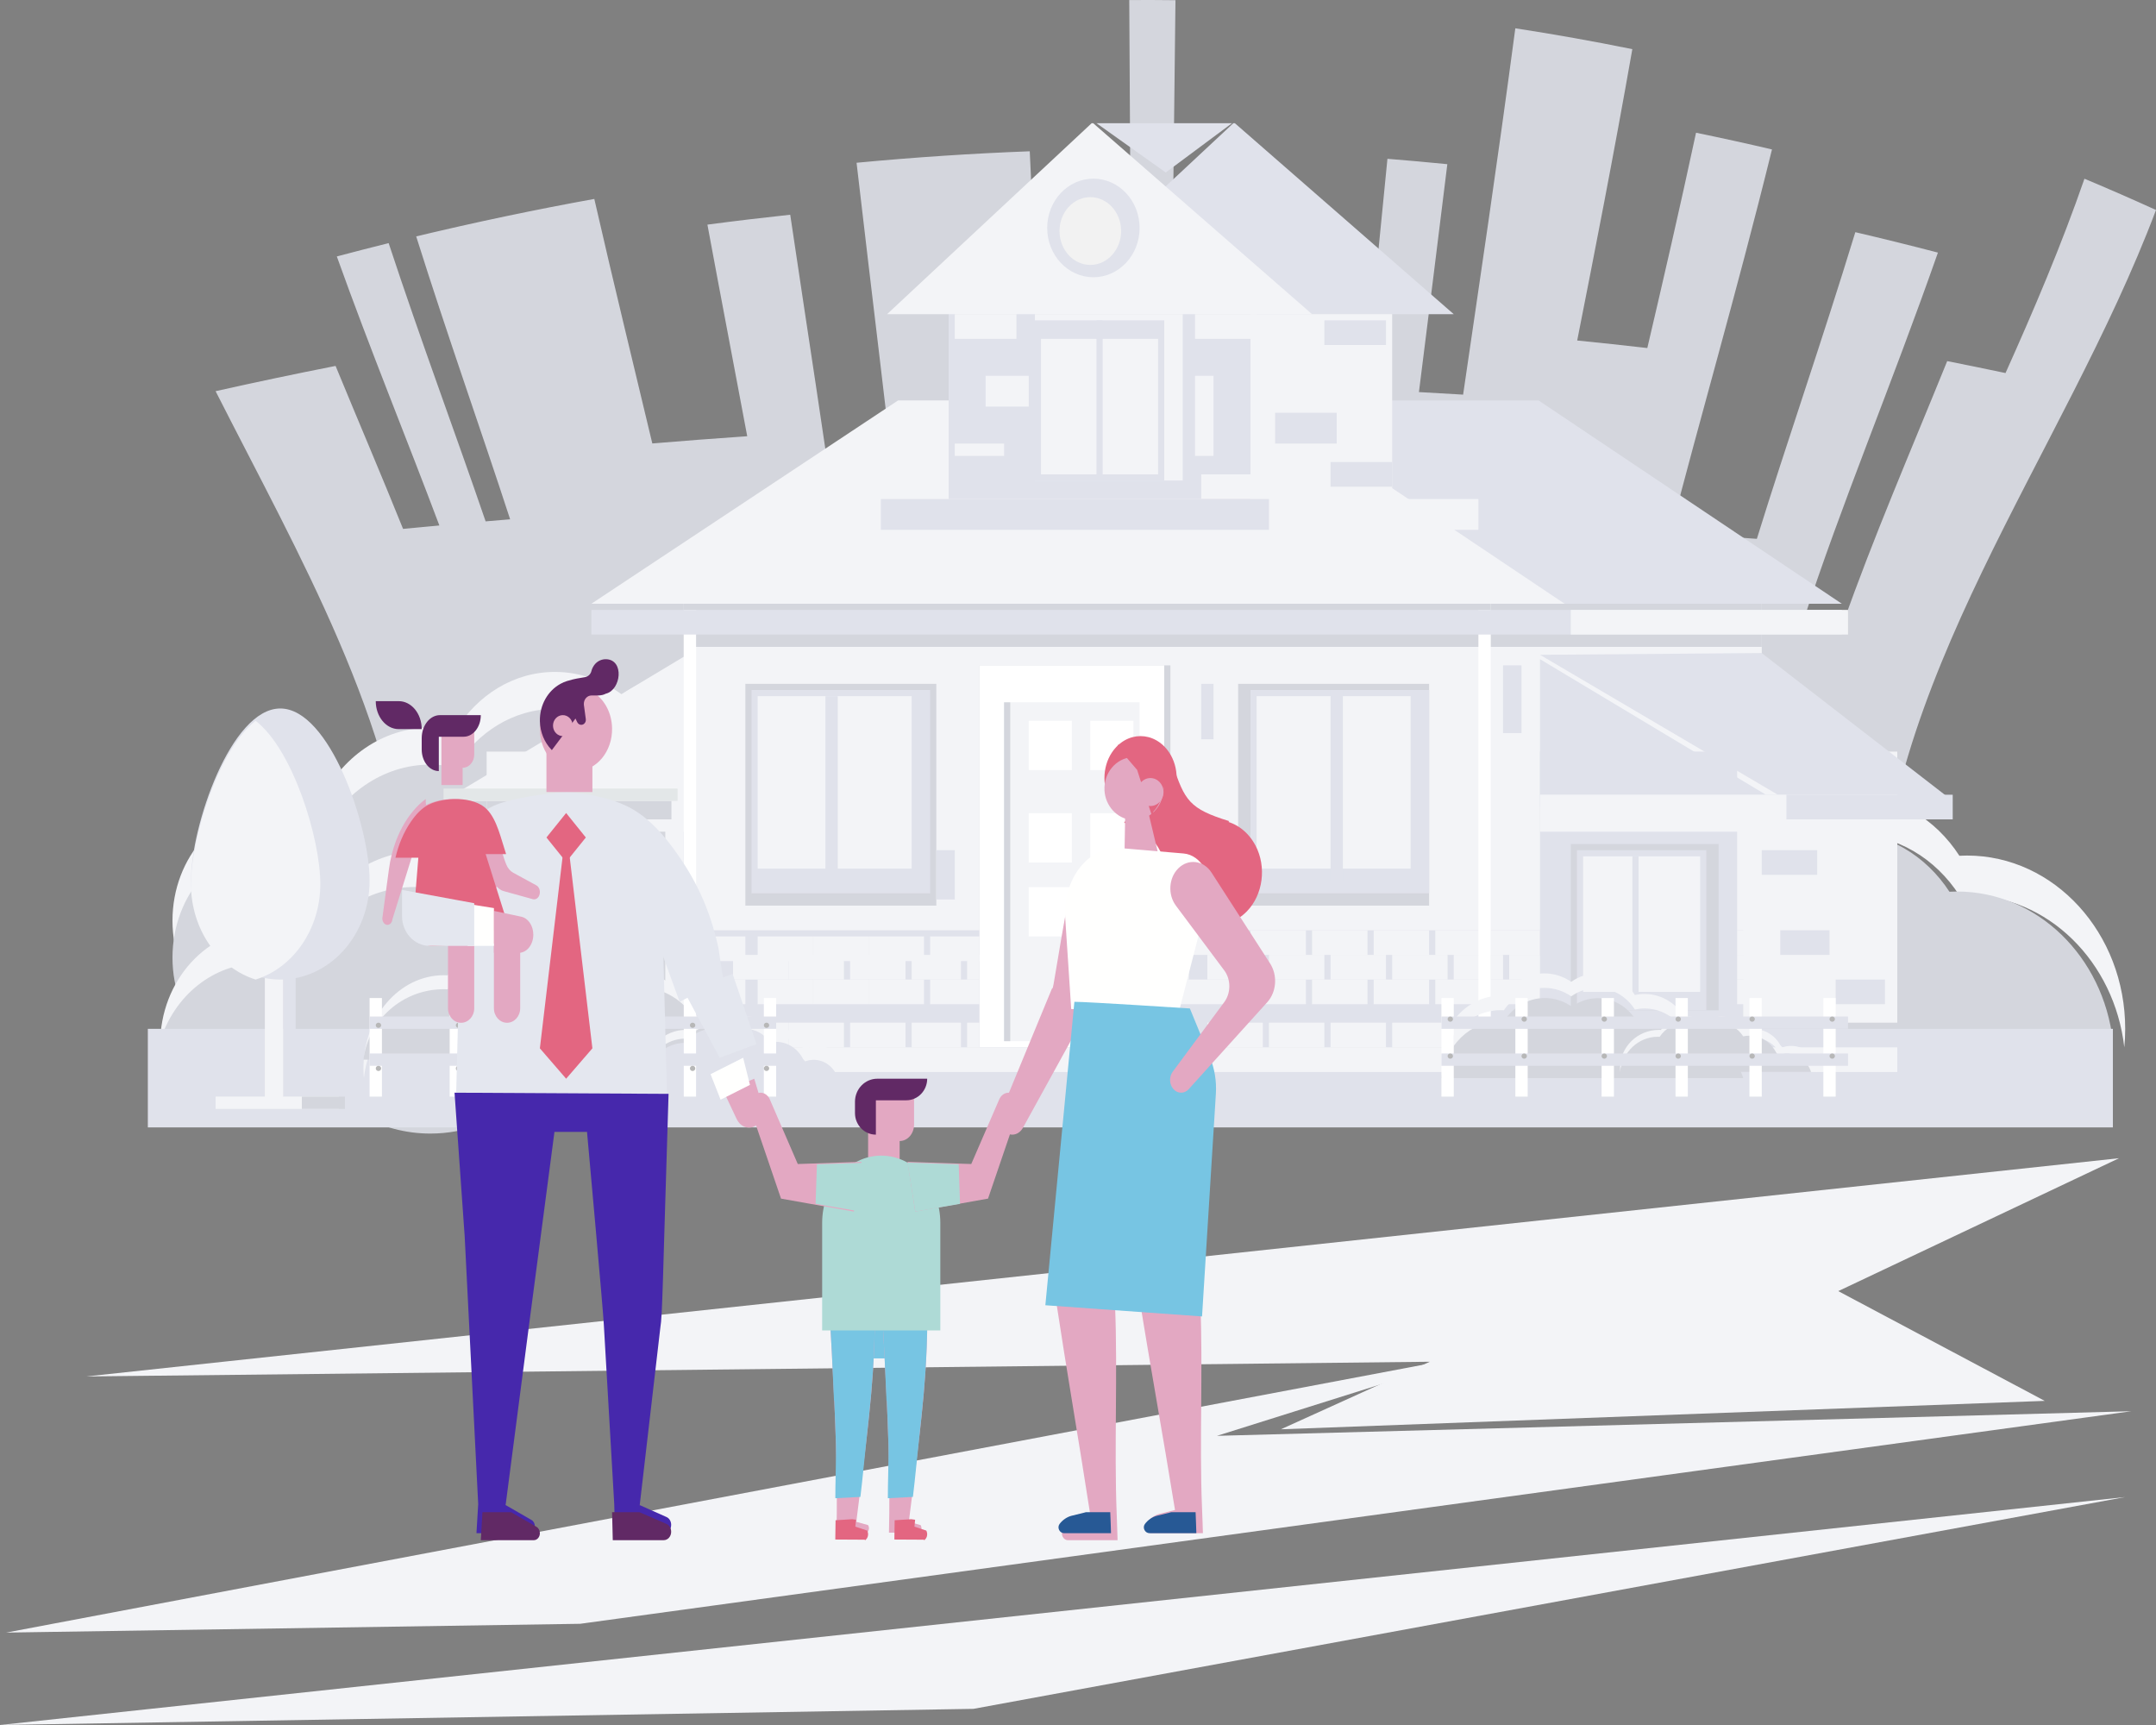 <?xml version="1.0" encoding="UTF-8"?>
<svg width="350px" height="280px" viewBox="0 0 350 280" version="1.1" xmlns="http://www.w3.org/2000/svg" xmlns:xlink="http://www.w3.org/1999/xlink">
    <rect x="0" y="0" width="350" height="280" fill="#808080" stroke="none"/>
    <!-- Generator: Sketch 51.2 (57519) - http://www.bohemiancoding.com/sketch -->
    <title>Group 2</title>
    <desc>Created with Sketch.</desc>
    <defs></defs>
    <g id="Page-1" stroke="none" stroke-width="1" fill="none" fill-rule="evenodd">
        <g id="Group-2">
            <g id="Group">
                <g id="Group-4" transform="translate(24, 0)">
                    <path d="M301.571,60.552 C298.41,59.885 295.254,59.24 292.104,58.616 C286.13,73.339 280.064,87.37 275.166,101.286 C273.006,101.169 270.848,101.057 268.696,100.947 C274.868,81.924 283.088,62.463 290.598,41.002 C286.127,39.837 281.658,38.732 277.189,37.687 C271.713,55.593 266.029,71.897 261.204,87.464 C256.511,87.122 251.836,86.803 247.178,86.507 C249.525,77.359 252.131,67.883 254.846,57.898 C257.721,47.327 260.718,36.186 263.659,24.257 C259.555,23.294 255.445,22.392 251.331,21.545 C248.659,34.004 245.975,45.575 243.422,56.493 C239.621,56.055 235.826,55.646 232.038,55.27 C234.884,40.875 237.948,25.288 240.989,7.978 C234.673,6.695 228.341,5.567 221.994,4.593 C219.021,26.965 216.091,46.428 213.519,64.055 C211.125,63.908 208.735,63.771 206.346,63.643 C207.774,52.197 209.333,39.963 210.956,26.649 C207.716,26.327 204.475,26.036 201.234,25.777 C198.976,48.979 196.885,68.876 195.229,86.996 C194.262,86.973 193.295,86.951 192.329,86.93 C193.074,77.967 193.918,68.564 194.829,58.537 C190.567,58.355 186.306,58.207 182.049,58.095 C181.488,68.219 180.972,77.699 180.515,86.724 C175.615,86.66 170.72,86.621 165.826,86.607 C166.088,62.324 166.443,34.695 166.823,0.031 C164.322,-0.001 161.821,-0.008 159.32,0.008 C159.45,23.722 159.575,44.144 159.682,62.453 C154.77,62.466 149.857,62.522 144.941,62.622 C144.396,50.898 143.798,38.312 143.168,24.556 C133.797,24.91 124.424,25.531 115.052,26.419 C117.689,49.185 120.147,68.784 122.108,86.677 C118.749,86.772 115.388,86.88 112.022,86.999 C109.828,71.221 107.147,54.171 104.283,34.854 C99.804,35.333 95.323,35.869 90.84,36.461 C93.107,48.714 95.299,60.075 97.303,70.808 C92.182,71.157 87.046,71.55 81.895,71.982 C78.962,59.642 75.737,46.545 72.478,32.292 C62.842,34.036 53.203,36.062 43.563,38.371 C48.727,54.766 54.109,69.848 58.813,84.292 C57.489,84.401 56.163,84.513 54.836,84.628 C49.948,70.348 44.379,55.507 39.092,39.463 C36.288,40.16 33.483,40.88 30.679,41.626 C36.178,56.977 42.089,71.343 47.325,85.295 C45.365,85.474 43.401,85.658 41.433,85.847 C37.946,77.188 34.193,68.416 30.476,59.395 C24.01,60.67 17.52,62.036 11,63.496 C24.67,90.443 40.162,116.991 42.512,146.415 C47.555,146.409 52.598,146.405 57.639,146.4 C57.696,147.278 57.744,148.156 57.782,149.037 C62.681,149.036 67.582,149.034 72.479,149.033 C72.528,150.393 72.557,151.758 72.564,153.129 C79.838,153.129 87.11,153.129 94.384,153.129 C98.681,153.129 102.979,153.129 107.275,153.128 C110.714,153.128 114.152,153.128 117.59,153.128 C120.566,153.128 123.54,153.128 126.515,153.128 C133.59,153.128 140.665,153.128 147.739,153.128 C151.838,153.128 155.936,153.128 160.036,153.128 C161.821,153.128 163.606,153.128 165.391,153.128 C169.756,153.128 174.119,153.128 178.483,153.128 C181.987,153.128 185.491,153.128 188.996,153.128 C189.854,153.128 190.714,153.128 191.573,153.128 C194.02,153.128 196.467,153.128 198.913,153.128 C200.895,153.128 202.879,153.128 204.863,153.128 C205.325,153.128 205.788,153.128 206.252,153.128 C210.35,153.128 214.449,153.128 218.549,153.128 C221.59,153.129 224.632,153.129 227.673,153.129 C230.714,153.129 233.755,153.129 236.797,153.129 C240.83,153.129 244.864,153.129 248.897,153.129 C248.894,153.42 248.894,153.71 248.894,154 C252.265,154 255.637,154 259.009,154 C259.009,153.71 259.01,153.42 259.012,153.129 C260.93,153.129 262.847,153.129 264.764,153.129 C264.762,153.42 264.761,153.71 264.76,154 C267.206,154 269.652,154 272.099,154 C272.561,154 273.025,154 273.488,154 C275.934,154 278.38,154 280.827,154 C280.825,110.734 310.943,74.057 326,34.085 C322.146,32.329 318.273,30.638 314.385,29.011 C310.619,39.88 306.159,50.331 301.571,60.552 Z" id="Fill-369" fill="#D4D6DD"></path>
                    <path d="M105.495,118.886 C101.696,112.909 95.432,109 88.342,109 C84.141,109 80.231,110.377 76.949,112.738 C73.847,110.419 70.112,109.065 66.091,109.065 C59.382,109.065 53.466,112.835 49.965,118.57 C48.64,118.268 47.269,118.107 45.863,118.107 C38.109,118.107 31.378,122.955 27.983,130.069 C27.491,130.616 27.023,131.188 26.572,131.778 C24.795,131.073 22.882,130.686 20.886,130.686 C11.56,130.686 4,139.082 4,149.438 C4,159.795 11.56,168.19 20.886,168.19 C22.676,168.19 24.398,167.878 26.017,167.306 C30.648,173.817 37.813,178 45.865,178 C51.53,178 56.762,175.928 60.978,172.433 C64.928,175.271 69.633,176.925 74.689,176.925 C81.265,176.925 87.256,174.133 91.753,169.563 C95.942,172.985 101.116,175.009 106.716,175.009 C120.68,175.009 132,162.438 132,146.931 C132,131.424 120.68,118.852 106.716,118.852 C106.306,118.852 105.9,118.865 105.495,118.886 Z" id="Fill-370" fill="#F3F4F7"></path>
                    <path d="M105.495,124.886 C101.696,118.909 95.432,115 88.342,115 C84.141,115 80.231,116.377 76.949,118.738 C73.847,116.419 70.112,115.065 66.091,115.065 C59.382,115.065 53.466,118.835 49.965,124.57 C48.64,124.267 47.269,124.108 45.863,124.108 C38.109,124.108 31.378,128.955 27.983,136.069 C27.491,136.617 27.023,137.189 26.572,137.778 C24.795,137.073 22.882,136.686 20.886,136.686 C11.56,136.686 4,145.083 4,155.439 C4,165.796 11.56,174.192 20.886,174.192 C22.676,174.192 24.398,173.879 26.017,173.307 C30.648,179.817 37.813,184 45.865,184 C51.53,184 56.762,181.929 60.978,178.434 C64.928,181.272 69.633,182.926 74.689,182.926 C81.265,182.926 87.256,180.135 91.753,175.563 C95.942,178.986 101.116,181.012 106.716,181.012 C120.68,181.012 132,168.439 132,152.932 C132,137.423 120.68,124.853 106.716,124.853 C106.306,124.853 105.9,124.865 105.495,124.886 Z" id="Fill-371" fill="#D4D6DD"></path>
                    <path d="M248.494,116.886 C244.695,110.909 238.431,107 231.341,107 C227.14,107 223.23,108.377 219.949,110.738 C216.847,108.419 213.112,107.065 209.092,107.065 C202.382,107.065 196.466,110.835 192.965,116.57 C191.641,116.268 190.27,116.107 188.864,116.107 C181.109,116.107 174.377,120.955 170.983,128.069 C170.491,128.616 170.024,129.188 169.574,129.778 C167.796,129.073 165.882,128.686 163.886,128.686 C154.56,128.686 147,137.082 147,147.438 C147,157.795 154.56,166.19 163.886,166.19 C165.677,166.19 167.399,165.878 169.017,165.306 C173.647,171.817 180.814,176 188.864,176 C194.531,176 199.761,173.928 203.977,170.433 C207.929,173.271 212.634,174.925 217.689,174.925 C224.266,174.925 230.255,172.133 234.753,167.563 C238.943,170.985 244.115,173.009 249.715,173.009 C263.679,173.009 275,160.438 275,144.931 C275,129.424 263.679,116.852 249.715,116.852 C249.306,116.852 248.899,116.865 248.494,116.886 Z" id="Fill-372" fill="#AEC831"></path>
                    <path d="M248.494,122.886 C244.695,116.909 238.431,113 231.341,113 C227.14,113 223.23,114.377 219.949,116.738 C216.847,114.419 213.112,113.065 209.092,113.065 C202.382,113.065 196.466,116.835 192.965,122.57 C191.641,122.267 190.27,122.108 188.864,122.108 C181.109,122.108 174.377,126.955 170.983,134.069 C170.491,134.617 170.024,135.189 169.574,135.778 C167.796,135.073 165.882,134.686 163.886,134.686 C154.56,134.686 147,143.083 147,153.439 C147,163.796 154.56,172.192 163.886,172.192 C165.677,172.192 167.399,171.879 169.017,171.307 C173.647,177.817 180.814,182 188.864,182 C194.531,182 199.761,179.929 203.977,176.434 C207.929,179.272 212.634,180.926 217.689,180.926 C224.266,180.926 230.255,178.135 234.753,173.563 C238.943,176.986 244.115,179.012 249.715,179.012 C263.679,179.012 275,166.439 275,150.932 C275,135.423 263.679,122.853 249.715,122.853 C249.306,122.853 248.899,122.865 248.494,122.886 Z" id="Fill-373" fill="#95A51E"></path>
                    <path d="M24.925,151.823 C25.38,151.232 25.856,150.657 26.357,150.111 C29.803,142.986 36.64,138.126 44.517,138.126 C45.944,138.126 47.337,138.286 48.683,138.588 C52.238,132.843 58.246,129.066 65.062,129.066 C69.144,129.066 72.938,130.422 76.086,132.746 C79.42,130.378 83.393,129 87.659,129 C94.861,129 101.222,132.916 105.082,138.905 C105.491,138.884 105.903,138.87 106.319,138.87 C120.502,138.87 132,151.469 132,167.004 C132,168.018 131.948,169.016 131.854,170 C130.253,156.086 119.441,145.305 106.319,145.305 C105.903,145.305 105.491,145.316 105.082,145.339 C101.222,139.351 94.861,135.434 87.659,135.434 C83.393,135.434 79.42,136.81 76.086,139.18 C72.938,136.856 69.144,135.501 65.062,135.501 C58.246,135.501 52.238,139.274 48.683,145.021 C47.337,144.719 45.944,144.559 44.517,144.559 C36.64,144.559 29.803,149.416 26.357,156.543 C25.856,157.091 25.38,157.667 24.925,158.255 C23.119,157.548 21.175,157.16 19.148,157.16 C11.575,157.16 5.163,162.542 2.892,170 L2.022,170 C2.017,169.839 2,169.68 2,169.519 C2,159.139 9.675,150.727 19.148,150.727 C21.175,150.727 23.119,151.116 24.925,151.823 Z" id="Fill-374" fill="#F3F4F7"></path>
                    <path d="M23.878,157.448 C24.329,156.869 24.802,156.303 25.299,155.763 C28.721,148.754 35.51,143.976 43.331,143.976 C44.748,143.976 46.132,144.134 47.468,144.43 C50.998,138.777 56.963,135.066 63.731,135.066 C67.785,135.066 71.551,136.399 74.677,138.685 C77.988,136.354 81.932,135 86.168,135 C93.319,135 99.636,138.853 103.468,144.743 C103.874,144.721 104.283,144.709 104.696,144.709 C117.726,144.709 128.462,155.314 130,169 L2,169 C4.255,161.665 10.622,156.37 18.142,156.37 C20.154,156.37 22.085,156.752 23.878,157.448 Z" id="Fill-375" fill="#D4D6DD"></path>
                    <path d="M213.926,151.824 C214.384,151.233 214.858,150.657 215.359,150.109 C218.806,142.983 225.641,138.127 233.519,138.127 C234.946,138.127 236.337,138.286 237.685,138.591 C241.239,132.843 247.247,129.066 254.062,129.066 C258.145,129.066 261.938,130.422 265.091,132.746 C268.423,130.379 272.393,129 276.661,129 C283.863,129 290.221,132.918 294.082,138.906 C294.493,138.886 294.905,138.872 295.32,138.872 C309.503,138.872 321,151.467 321,167.001 C321,168.014 320.949,169.015 320.854,170 C319.254,156.084 308.44,145.305 295.32,145.305 C294.905,145.305 294.493,145.317 294.082,145.339 C290.221,139.349 283.863,135.435 276.661,135.435 C272.393,135.435 268.423,136.814 265.091,139.178 C261.938,136.856 258.145,135.5 254.062,135.5 C247.247,135.5 241.239,139.276 237.685,145.021 C236.337,144.718 234.946,144.558 233.519,144.558 C225.641,144.558 218.806,149.415 215.359,156.544 C214.858,157.089 214.384,157.665 213.926,158.255 C212.12,157.549 210.177,157.159 208.151,157.159 C200.579,157.159 194.166,162.541 191.892,170 L191.022,170 C191.02,169.836 191,169.68 191,169.516 C191,159.138 198.678,150.729 208.151,150.729 C210.177,150.729 212.12,151.114 213.926,151.824 Z" id="Fill-376" fill="#F3F4F7"></path>
                    <path d="M212.879,157.447 C213.333,156.866 213.804,156.3 214.302,155.764 C217.724,148.752 224.511,143.974 232.333,143.974 C233.75,143.974 235.131,144.132 236.47,144.43 C239.998,138.779 245.964,135.065 252.731,135.065 C256.785,135.065 260.551,136.398 263.682,138.682 C266.991,136.357 270.932,135 275.17,135 C282.321,135 288.635,138.85 292.468,144.743 C292.876,144.72 293.285,144.709 293.698,144.709 C306.725,144.709 317.463,155.312 319,169 L191,169 C193.258,161.663 199.626,156.369 207.144,156.369 C209.156,156.369 211.086,156.753 212.879,157.447 Z" id="Fill-377" fill="#D4D6DD"></path>
                    <polygon id="Fill-378" fill="#E0E2EB" points="0 183 319 183 319 167 0 167"></polygon>
                    <polygon id="Fill-379" fill="#F3F4F7" points="55 167 87 167 87 122 55 122"></polygon>
                    <polygon id="Fill-380" fill="#D4D6DD" points="60 163 84 163 84 135 60 135"></polygon>
                    <polygon id="Fill-381" fill="#E0E2EB" points="61 161 82 161 82 135 61 135"></polygon>
                    <polygon id="Fill-382" fill="#F3F4F7" points="63 162 82 162 82 138 63 138"></polygon>
                    <polygon id="Fill-383" fill="#E0E2EB" points="72 162 73 162 73 137 72 137"></polygon>
                    <polygon id="Fill-384" fill="#D4D6DD" points="55 133 85 133 85 128 55 128"></polygon>
                    <polygon id="Fill-385" fill="#E0E2EB" points="56 149 57 149 57 140 56 140"></polygon>
                    <polygon id="Fill-386" fill="#F3F4F7" points="88 106 48 130 88 130"></polygon>
                    <polygon id="Fill-387" fill="#F3F4F7" points="131 167 262 167 262 94 131 94"></polygon>
                    <polygon id="Fill-388" fill="#E0E2EB" points="131 171 262 171 262 151 131 151"></polygon>
                    <polygon id="Fill-389" fill="#D4D6DD" points="131 105 262 105 262 94 131 94"></polygon>
                    <polygon id="Fill-390" fill="#F3F4F7" points="87 167 218 167 218 92 87 92"></polygon>
                    <polygon id="Fill-391" fill="#E0E2EB" points="87 171 218 171 218 151 87 151"></polygon>
                    <polygon id="Fill-392" fill="#D4D6DD" points="135 170 166 170 166 108 135 108"></polygon>
                    <polygon id="Fill-393" fill="#FFFFFF" points="135 170 165 170 165 108 135 108"></polygon>
                    <polygon id="Fill-394" fill="#F3F4F7" points="139 169 161 169 161 114 139 114"></polygon>
                    <polygon id="Fill-395" fill="#D4D6DD" points="139 169 140 169 140 114 139 114"></polygon>
                    <polygon id="Fill-396" fill="#FFFFFF" points="143 125 150 125 150 117 143 117"></polygon>
                    <polygon id="Fill-397" fill="#FFFFFF" points="153 125 160 125 160 117 153 117"></polygon>
                    <polygon id="Fill-398" fill="#FFFFFF" points="143 140 150 140 150 132 143 132"></polygon>
                    <polygon id="Fill-399" fill="#FFFFFF" points="153 140 160 140 160 132 153 132"></polygon>
                    <polygon id="Fill-400" fill="#FFFFFF" points="143 152 150 152 150 144 143 144"></polygon>
                    <polygon id="Fill-401" fill="#FFFFFF" points="153 152 160 152 160 144 153 144"></polygon>
                    <polygon id="Fill-402" fill="#F3F4F7" points="88 156 97 156 97 152 88 152"></polygon>
                    <polygon id="Fill-403" fill="#F3F4F7" points="99 156 108 156 108 152 99 152"></polygon>
                    <polygon id="Fill-404" fill="#F3F4F7" points="108 156 117 156 117 152 108 152"></polygon>
                    <polygon id="Fill-405" fill="#F3F4F7" points="117 156 126 156 126 152 117 152"></polygon>
                    <polygon id="Fill-406" fill="#F3F4F7" points="127 156 135 156 135 152 127 152"></polygon>
                    <polygon id="Fill-407" fill="#F3F4F7" points="88 163 97 163 97 159 88 159"></polygon>
                    <polygon id="Fill-408" fill="#F3F4F7" points="99 163 108 163 108 159 99 159"></polygon>
                    <polygon id="Fill-409" fill="#F3F4F7" points="108 163 117 163 117 159 108 159"></polygon>
                    <polygon id="Fill-410" fill="#F3F4F7" points="117 163 126 163 126 159 117 159"></polygon>
                    <polygon id="Fill-411" fill="#F3F4F7" points="127 163 135 163 135 159 127 159"></polygon>
                    <polygon id="Fill-412" fill="#F3F4F7" points="87 159 92 159 92 155 87 155"></polygon>
                    <polygon id="Fill-413" fill="#F3F4F7" points="95 159 104 159 104 155 95 155"></polygon>
                    <polygon id="Fill-414" fill="#F3F4F7" points="104 159 113 159 113 155 104 155"></polygon>
                    <polygon id="Fill-415" fill="#F3F4F7" points="114 159 123 159 123 155 114 155"></polygon>
                    <polygon id="Fill-416" fill="#F3F4F7" points="124 159 132 159 132 155 124 155"></polygon>
                    <polygon id="Fill-417" fill="#F3F4F7" points="133 159 135 159 135 155 133 155"></polygon>
                    <polygon id="Fill-418" fill="#F3F4F7" points="87 170 92 170 92 166 87 166"></polygon>
                    <polygon id="Fill-419" fill="#F3F4F7" points="95 170 104 170 104 166 95 166"></polygon>
                    <polygon id="Fill-420" fill="#F3F4F7" points="104 170 113 170 113 166 104 166"></polygon>
                    <polygon id="Fill-421" fill="#F3F4F7" points="114 170 123 170 123 166 114 166"></polygon>
                    <polygon id="Fill-422" fill="#F3F4F7" points="124 170 132 170 132 166 124 166"></polygon>
                    <polygon id="Fill-423" fill="#F3F4F7" points="133 170 135 170 135 166 133 166"></polygon>
                    <polygon id="Fill-424" fill="#F3F4F7" points="209 155 218 155 218 151 209 151"></polygon>
                    <polygon id="Fill-425" fill="#F3F4F7" points="199 155 208 155 208 151 199 151"></polygon>
                    <polygon id="Fill-426" fill="#F3F4F7" points="189 155 198 155 198 151 189 151"></polygon>
                    <polygon id="Fill-427" fill="#F3F4F7" points="179 155 188 155 188 151 179 151"></polygon>
                    <polygon id="Fill-428" fill="#F3F4F7" points="167 155 176 155 176 151 167 151"></polygon>
                    <polygon id="Fill-429" fill="#F3F4F7" points="209 163 218 163 218 159 209 159"></polygon>
                    <polygon id="Fill-430" fill="#F3F4F7" points="199 163 208 163 208 159 199 159"></polygon>
                    <polygon id="Fill-431" fill="#F3F4F7" points="189 163 198 163 198 159 189 159"></polygon>
                    <polygon id="Fill-432" fill="#F3F4F7" points="179 163 188 163 188 159 179 159"></polygon>
                    <polygon id="Fill-433" fill="#F3F4F7" points="167 163 176 163 176 159 167 159"></polygon>
                    <polygon id="Fill-434" fill="#F3F4F7" points="212 159 217 159 217 155 212 155"></polygon>
                    <polygon id="Fill-435" fill="#F3F4F7" points="202 159 211 159 211 155 202 155"></polygon>
                    <polygon id="Fill-436" fill="#F3F4F7" points="192 159 201 159 201 155 192 155"></polygon>
                    <polygon id="Fill-437" fill="#F3F4F7" points="182 159 191 159 191 155 182 155"></polygon>
                    <polygon id="Fill-438" fill="#F3F4F7" points="172 159 181 159 181 155 172 155"></polygon>
                    <polygon id="Fill-439" fill="#F3F4F7" points="167 159 169 159 169 155 167 155"></polygon>
                    <polygon id="Fill-440" fill="#F3F4F7" points="212 170 217 170 217 166 212 166"></polygon>
                    <polygon id="Fill-441" fill="#F3F4F7" points="202 170 211 170 211 166 202 166"></polygon>
                    <polygon id="Fill-442" fill="#F3F4F7" points="192 170 201 170 201 166 192 166"></polygon>
                    <polygon id="Fill-443" fill="#F3F4F7" points="182 170 191 170 191 166 182 166"></polygon>
                    <polygon id="Fill-444" fill="#F3F4F7" points="172 170 181 170 181 166 172 166"></polygon>
                    <polygon id="Fill-445" fill="#F3F4F7" points="167 170 169 170 169 166 167 166"></polygon>
                    <polygon id="Fill-446" fill="#F3F4F7" points="255 155 263 155 263 151 255 151"></polygon>
                    <polygon id="Fill-447" fill="#F3F4F7" points="246 155 254 155 254 151 246 151"></polygon>
                    <polygon id="Fill-448" fill="#F3F4F7" points="236 155 244 155 244 151 236 151"></polygon>
                    <polygon id="Fill-449" fill="#F3F4F7" points="226 155 234 155 234 151 226 151"></polygon>
                    <polygon id="Fill-450" fill="#F3F4F7" points="218 155 226 155 226 151 218 151"></polygon>
                    <polygon id="Fill-451" fill="#F3F4F7" points="255 163 263 163 263 159 255 159"></polygon>
                    <polygon id="Fill-452" fill="#F3F4F7" points="246 163 254 163 254 159 246 159"></polygon>
                    <polygon id="Fill-453" fill="#F3F4F7" points="236 163 244 163 244 159 236 159"></polygon>
                    <polygon id="Fill-454" fill="#F3F4F7" points="226 163 234 163 234 159 226 159"></polygon>
                    <polygon id="Fill-455" fill="#F3F4F7" points="218 163 226 163 226 159 218 159"></polygon>
                    <polygon id="Fill-456" fill="#F3F4F7" points="257 159 262 159 262 155 257 155"></polygon>
                    <polygon id="Fill-457" fill="#F3F4F7" points="248 159 256 159 256 155 248 155"></polygon>
                    <polygon id="Fill-458" fill="#F3F4F7" points="239 159 247 159 247 155 239 155"></polygon>
                    <polygon id="Fill-459" fill="#F3F4F7" points="231 159 239 159 239 155 231 155"></polygon>
                    <polygon id="Fill-460" fill="#F3F4F7" points="221 159 229 159 229 155 221 155"></polygon>
                    <polygon id="Fill-461" fill="#F3F4F7" points="218 159 220 159 220 155 218 155"></polygon>
                    <polygon id="Fill-462" fill="#F3F4F7" points="257 170 262 170 262 166 257 166"></polygon>
                    <polygon id="Fill-463" fill="#F3F4F7" points="248 170 256 170 256 166 248 166"></polygon>
                    <polygon id="Fill-464" fill="#F3F4F7" points="239 170 247 170 247 166 239 166"></polygon>
                    <polygon id="Fill-465" fill="#F3F4F7" points="231 170 239 170 239 166 231 166"></polygon>
                    <polygon id="Fill-466" fill="#F3F4F7" points="221 170 229 170 229 166 221 166"></polygon>
                    <polygon id="Fill-467" fill="#F3F4F7" points="218 170 220 170 220 166 218 166"></polygon>
                    <polygon id="Fill-468" fill="#D4D6DD" points="87 105 218 105 218 94 87 94"></polygon>
                    <polygon id="Fill-469" fill="#D4D6DD" points="97 147 128 147 128 111 97 111"></polygon>
                    <polygon id="Fill-470" fill="#E0E2EB" points="98 145 127 145 127 112 98 112"></polygon>
                    <polygon id="Fill-471" fill="#F3F4F7" points="99 141 124 141 124 113 99 113"></polygon>
                    <polygon id="Fill-472" fill="#E0E2EB" points="110 144 112 144 112 113 110 113"></polygon>
                    <polygon id="Fill-473" fill="#D4D6DD" points="177 147 208 147 208 111 177 111"></polygon>
                    <polygon id="Fill-474" fill="#E0E2EB" points="179 145 208 145 208 112 179 112"></polygon>
                    <polygon id="Fill-475" fill="#F3F4F7" points="180 141 205 141 205 113 180 113"></polygon>
                    <polygon id="Fill-476" fill="#E0E2EB" points="192 143 194 143 194 112 192 112"></polygon>
                    <polygon id="Fill-477" fill="#E0E2EB" points="226 166 258 166 258 122 226 122"></polygon>
                    <polygon id="Fill-478" fill="#F3F4F7" points="259 166 284 166 284 122 259 122"></polygon>
                    <polygon id="Fill-479" fill="#E0E2EB" points="226 107 266 131 226 131"></polygon>
                    <polygon id="Fill-480" fill="#E0E2EB" points="293 130 261.981 106 226 106.288 266.303 130"></polygon>
                    <polygon id="Fill-481" fill="#D4D6DD" points="231 164 255 164 255 137 231 137"></polygon>
                    <polygon id="Fill-482" fill="#E0E2EB" points="232 164 253 164 253 138 232 138"></polygon>
                    <polygon id="Fill-483" fill="#F3F4F7" points="233 161 252 161 252 139 233 139"></polygon>
                    <polygon id="Fill-484" fill="#E0E2EB" points="241 164 242 164 242 139 241 139"></polygon>
                    <polygon id="Fill-485" fill="#F3F4F7" points="226 135 284 135 284 129 226 129"></polygon>
                    <polygon id="Fill-486" fill="#FFFFFF" points="87 170 89 170 89 99 87 99"></polygon>
                    <polygon id="Fill-487" fill="#FFFFFF" points="216 170 218 170 218 99 216 99"></polygon>
                    <polygon id="Fill-488" fill="#E0E2EB" points="128 146 131 146 131 138 128 138"></polygon>
                    <polygon id="Fill-489" fill="#E0E2EB" points="171 120 173 120 173 111 171 111"></polygon>
                    <polygon id="Fill-490" fill="#E0E2EB" points="170 147 173 147 173 139 170 139"></polygon>
                    <polygon id="Fill-491" fill="#E0E2EB" points="220 119 223 119 223 108 220 108"></polygon>
                    <polygon id="Fill-492" fill="#E0E2EB" points="262 142 271 142 271 138 262 138"></polygon>
                    <polygon id="Fill-493" fill="#E0E2EB" points="274 163 282 163 282 159 274 159"></polygon>
                    <polygon id="Fill-494" fill="#E0E2EB" points="265 155 273 155 273 151 265 151"></polygon>
                    <polygon id="Fill-495" fill="#E0E2EB" points="117 98 160.761 65 225.768 65 275 98"></polygon>
                    <polygon id="Fill-496" fill="#F3F4F7" points="72 98 121.793 65 180.769 65 230 98"></polygon>
                    <polygon id="Fill-497" fill="#E0E2EB" points="72 103 275 103 275 99 72 99"></polygon>
                    <polygon id="Fill-498" fill="#F3F4F7" points="231 103 276 103 276 99 231 99"></polygon>
                    <polygon id="Fill-499" fill="#E0E2EB" points="226 133 293 133 293 129 226 129"></polygon>
                    <polygon id="Fill-500" fill="#F3F4F7" points="226 133 266 133 266 129 226 129"></polygon>
                    <polygon id="Fill-501" fill="#E3E7E8" points="48 130 86 130 86 128 48 128"></polygon>
                    <polygon id="Fill-502" fill="#F3F4F7" points="153 83 202 83 202 44 153 44"></polygon>
                    <polygon id="Fill-503" fill="#E0E2EB" points="143 51 176.215 20 176.465 20 212 51"></polygon>
                    <polygon id="Fill-504" fill="#E0E2EB" points="130 83 179 83 179 44 130 44"></polygon>
                    <polygon id="Fill-505" fill="#F3F4F7" points="120 51 153.217 20 153.466 20 189 51"></polygon>
                    <polygon id="Fill-506" fill="#E0E2EB" points="176 20 165.243 28 154 20"></polygon>
                    <polygon id="Fill-507" fill="#F3F4F7" points="144 78 168 78 168 51 144 51"></polygon>
                    <polygon id="Fill-508" fill="#E0E2EB" points="144 78 165 78 165 52 144 52"></polygon>
                    <polygon id="Fill-509" fill="#F3F4F7" points="145 77 164 77 164 55 145 55"></polygon>
                    <polygon id="Fill-510" fill="#E0E2EB" points="154 77 155 77 155 52 154 52"></polygon>
                    <polygon id="Fill-511" fill="#F3F4F7" points="131 55 141 55 141 51 131 51"></polygon>
                    <polygon id="Fill-512" fill="#F3F4F7" points="136 66 143 66 143 61 136 61"></polygon>
                    <polygon id="Fill-513" fill="#F3F4F7" points="131 74 139 74 139 72 131 72"></polygon>
                    <polygon id="Fill-514" fill="#F3F4F7" points="170 55 180 55 180 51 170 51"></polygon>
                    <polygon id="Fill-515" fill="#F3F4F7" points="170 74 173 74 173 61 170 61"></polygon>
                    <polygon id="Fill-516" fill="#F3F4F7" points="171 81 180 81 180 77 171 77"></polygon>
                    <polygon id="Fill-517" fill="#E0E2EB" points="191 56 201 56 201 52 191 52"></polygon>
                    <polygon id="Fill-518" fill="#E0E2EB" points="183 72 193 72 193 67 183 67"></polygon>
                    <polygon id="Fill-519" fill="#E0E2EB" points="192 79 202 79 202 75 192 75"></polygon>
                    <polygon id="Fill-520" fill="#F3F4F7" points="119 86 216 86 216 81 119 81"></polygon>
                    <polygon id="Fill-521" fill="#E0E2EB" points="119 86 182 86 182 81 119 81"></polygon>
                    <path d="M153.5,45 C149.356,45 146,41.42 146,37.001 C146,32.582 149.356,29 153.5,29 C157.641,29 161,32.582 161,37.001 C161,41.42 157.641,45 153.5,45 Z" id="Fill-522" fill="#E0E2EB"></path>
                    <path d="M153,43 C150.238,43 148,40.538 148,37.5 C148,34.462 150.238,32 153,32 C155.76,32 158,34.462 158,37.5 C158,40.538 155.76,43 153,43 Z" id="Fill-523" fill="#F2F2F2"></path>
                    <polygon id="Fill-524" fill="#F3F4F7" points="55 174 284 174 284 170 55 170"></polygon>
                    <path d="M250.359,166.349 C250.187,166.135 250.006,165.924 249.819,165.723 C248.518,163.117 245.942,161.339 242.971,161.339 C242.434,161.339 241.91,161.397 241.402,161.508 C240.061,159.406 237.798,158.024 235.228,158.024 C233.691,158.024 232.26,158.521 231.073,159.369 C229.816,158.504 228.321,158 226.71,158 C223.998,158 221.6,159.433 220.147,161.625 C219.991,161.617 219.835,161.611 219.679,161.611 C214.334,161.611 210,166.221 210,171.905 C210,172.273 210.019,172.638 210.055,173 C210.657,167.91 214.732,163.965 219.679,163.965 C219.835,163.965 219.991,163.969 220.147,163.978 C221.6,161.786 223.998,160.353 226.71,160.353 C228.321,160.353 229.816,160.859 231.073,161.724 C232.26,160.875 233.691,160.379 235.228,160.379 C237.798,160.379 240.061,161.761 241.402,163.862 C241.91,163.751 242.434,163.691 242.971,163.691 C245.942,163.691 248.518,165.469 249.819,168.076 C250.006,168.278 250.187,168.488 250.359,168.703 C251.039,168.445 251.771,168.304 252.534,168.304 C255.389,168.304 257.806,170.271 258.664,173 L258.99,173 C258.99,172.942 259,172.883 259,172.824 C259,169.027 256.105,165.949 252.534,165.949 C251.771,165.949 251.039,166.092 250.359,166.349 Z" id="Fill-525" fill="#F3F4F7"></path>
                    <path d="M250.625,170.583 C250.452,170.362 250.269,170.146 250.08,169.939 C248.769,167.259 246.171,165.431 243.175,165.431 C242.634,165.431 242.105,165.492 241.593,165.606 C240.24,163.446 237.958,162.026 235.366,162.026 C233.816,162.026 232.373,162.536 231.176,163.409 C229.909,162.52 228.401,162 226.776,162 C224.041,162 221.624,163.473 220.157,165.726 C220,165.716 219.843,165.712 219.685,165.712 C214.698,165.712 210.588,169.767 210,175 L259,175 C258.135,172.195 255.698,170.173 252.818,170.173 C252.05,170.173 251.311,170.318 250.625,170.583 Z" id="Fill-526" fill="#D4D6DD"></path>
                    <path d="M265.356,170.01 C265.245,169.881 265.127,169.755 265.004,169.633 C264.157,168.07 262.473,167.004 260.532,167.004 C260.182,167.004 259.84,167.039 259.509,167.106 C258.633,165.845 257.155,165.015 255.477,165.015 C254.473,165.015 253.536,165.314 252.761,165.824 C251.943,165.305 250.964,165 249.914,165 C248.14,165 246.576,165.86 245.627,167.177 C245.525,167.17 245.423,167.167 245.321,167.167 C241.829,167.167 239,169.932 239,173.343 C239,173.564 239.013,173.784 239.037,174 C239.431,170.947 242.093,168.58 245.321,168.58 C245.423,168.58 245.525,168.583 245.627,168.587 C246.576,167.272 248.14,166.413 249.914,166.413 C250.964,166.413 251.943,166.715 252.761,167.235 C253.536,166.725 254.473,166.428 255.477,166.428 C257.155,166.428 258.633,167.256 259.509,168.516 C259.84,168.451 260.182,168.417 260.532,168.417 C262.473,168.417 264.157,169.482 265.004,171.046 C265.127,171.167 265.245,171.293 265.356,171.422 C265.801,171.267 266.28,171.183 266.779,171.183 C268.642,171.183 270.221,172.363 270.78,174 L270.994,174 C270.996,173.965 271,173.929 271,173.895 C271,171.616 269.11,169.77 266.779,169.77 C266.28,169.77 265.801,169.855 265.356,170.01 Z" id="Fill-527" fill="#F3F4F7"></path>
                    <path d="M264.701,171.281 C264.593,171.146 264.477,171.012 264.358,170.885 C263.529,169.236 261.884,168.113 259.988,168.113 C259.646,168.113 259.312,168.149 258.989,168.218 C258.133,166.889 256.688,166.016 255.05,166.016 C254.069,166.016 253.153,166.329 252.396,166.867 C251.597,166.319 250.641,166 249.615,166 C247.881,166 246.353,166.906 245.426,168.292 C245.326,168.289 245.227,168.285 245.127,168.285 C241.973,168.285 239.373,170.781 239,174 L270,174 C269.454,172.273 267.911,171.029 266.091,171.029 C265.603,171.029 265.136,171.118 264.701,171.281 Z" id="Fill-528" fill="#D4D6DD"></path>
                    <path d="M89.36,165.244 C89.129,164.93 88.888,164.621 88.634,164.326 C86.884,160.502 83.413,157.896 79.415,157.896 C78.689,157.896 77.982,157.982 77.3,158.145 C75.495,155.062 72.443,153.033 68.985,153.033 C66.911,153.033 64.986,153.762 63.386,155.008 C61.693,153.739 59.676,153 57.512,153 C53.856,153 50.626,155.101 48.667,158.315 C48.458,158.303 48.25,158.296 48.038,158.296 C40.837,158.296 35,165.055 35,173.392 C35,173.936 35.027,174.473 35.075,175 C35.886,167.533 41.378,161.747 48.038,161.747 C48.25,161.747 48.458,161.756 48.667,161.768 C50.626,158.554 53.856,156.453 57.512,156.453 C59.676,156.453 61.693,157.191 63.386,158.461 C64.986,157.215 66.911,156.488 68.985,156.488 C72.443,156.488 75.495,158.514 77.3,161.597 C77.982,161.435 78.689,161.348 79.415,161.348 C83.413,161.348 86.884,163.955 88.634,167.779 C88.888,168.074 89.129,168.382 89.36,168.698 C90.278,168.319 91.266,168.111 92.293,168.111 C96.138,168.111 99.394,171 100.548,175 L100.988,175 C100.992,174.914 101,174.829 101,174.743 C101,169.172 97.103,164.66 92.293,164.66 C91.266,164.66 90.278,164.867 89.36,165.244 Z" id="Fill-529" fill="#F3F4F7"></path>
                    <path d="M89.718,166.563 C89.484,166.291 89.241,166.025 88.985,165.771 C87.221,162.472 83.72,160.222 79.689,160.222 C78.956,160.222 78.243,160.298 77.556,160.438 C75.735,157.777 72.658,156.03 69.17,156.03 C67.079,156.03 65.138,156.657 63.524,157.732 C61.817,156.637 59.783,156 57.6,156 C53.914,156 50.656,157.812 48.681,160.585 C48.471,160.575 48.261,160.567 48.047,160.567 C41.331,160.567 35.793,165.558 35,172 L101,172 C99.836,168.549 96.553,166.057 92.675,166.057 C91.639,166.057 90.643,166.236 89.718,166.563 Z" id="Fill-530" fill="#D4D6DD"></path>
                    <path d="M107.355,170.011 C107.244,169.881 107.126,169.755 107.003,169.634 C106.156,168.07 104.472,167.004 102.533,167.004 C102.183,167.004 101.838,167.039 101.508,167.106 C100.633,165.845 99.154,165.015 97.477,165.015 C96.472,165.015 95.537,165.314 94.762,165.822 C93.941,165.304 92.964,165 91.914,165 C90.141,165 88.576,165.86 87.628,167.175 C87.525,167.17 87.423,167.168 87.321,167.168 C83.83,167.168 81,169.932 81,173.342 C81,173.564 81.013,173.784 81.038,174 C81.431,170.947 84.092,168.58 87.321,168.58 C87.423,168.58 87.525,168.583 87.628,168.586 C88.576,167.273 90.141,166.413 91.914,166.413 C92.964,166.413 93.941,166.714 94.762,167.236 C95.537,166.725 96.472,166.428 97.477,166.428 C99.154,166.428 100.633,167.256 101.508,168.516 C101.838,168.451 102.183,168.417 102.533,168.417 C104.472,168.417 106.156,169.483 107.003,171.046 C107.126,171.168 107.244,171.293 107.355,171.422 C107.801,171.267 108.279,171.183 108.779,171.183 C110.641,171.183 112.22,172.363 112.779,174 L112.994,174 C112.995,173.965 113,173.929 113,173.893 C113,171.616 111.109,169.77 108.779,169.77 C108.279,169.77 107.801,169.854 107.355,170.011 Z" id="Fill-531" fill="#F3F4F7"></path>
                    <path d="M106.701,172.281 C106.593,172.146 106.477,172.014 106.358,171.885 C105.529,170.237 103.884,169.113 101.99,169.113 C101.648,169.113 101.311,169.149 100.989,169.218 C100.133,167.889 98.688,167.016 97.05,167.016 C96.069,167.016 95.155,167.329 94.397,167.868 C93.595,167.318 92.641,167 91.615,167 C89.883,167 88.353,167.907 87.427,169.291 C87.326,169.289 87.227,169.285 87.127,169.285 C83.973,169.285 81.373,171.781 81,175 L112,175 C111.454,173.273 109.911,172.029 108.092,172.029 C107.603,172.029 107.137,172.118 106.701,172.281 Z" id="Fill-532" fill="#E0E2EB"></path>
                    <polygon id="Fill-533" fill="#FFFFFF" points="36 178 38 178 38 162 36 162"></polygon>
                    <polygon id="Fill-534" fill="#FFFFFF" points="49 178 51 178 51 162 49 162"></polygon>
                    <polygon id="Fill-535" fill="#FFFFFF" points="60 178 62 178 62 162 60 162"></polygon>
                    <polygon id="Fill-536" fill="#FFFFFF" points="74 178 76 178 76 162 74 162"></polygon>
                    <polygon id="Fill-537" fill="#FFFFFF" points="87 178 89 178 89 162 87 162"></polygon>
                    <polygon id="Fill-538" fill="#FFFFFF" points="100 178 102 178 102 162 100 162"></polygon>
                    <polygon id="Fill-539" fill="#E0E2EB" points="36 167 102 167 102 165 36 165"></polygon>
                    <polygon id="Fill-540" fill="#E0E2EB" points="36 173 102 173 102 171 36 171"></polygon>
                    <path d="M37.436,166.847 C37.195,166.847 37,166.657 37,166.423 C37,166.189 37.195,166 37.436,166 C37.677,166 37.873,166.189 37.873,166.423 C37.873,166.657 37.677,166.847 37.436,166.847 Z" id="Fill-541" fill="#B7B7B7"></path>
                    <path d="M37.436,173.846 C37.195,173.846 37,173.657 37,173.423 C37,173.189 37.195,173 37.436,173 C37.677,173 37.873,173.189 37.873,173.423 C37.873,173.657 37.677,173.846 37.436,173.846 Z" id="Fill-542" fill="#B7B7B7"></path>
                    <path d="M50.436,166.847 C50.195,166.847 50,166.657 50,166.423 C50,166.189 50.195,166 50.436,166 C50.677,166 50.872,166.189 50.872,166.423 C50.872,166.657 50.677,166.847 50.436,166.847 Z" id="Fill-543" fill="#B7B7B7"></path>
                    <path d="M50.436,173.846 C50.195,173.846 50,173.657 50,173.423 C50,173.189 50.195,173 50.436,173 C50.677,173 50.872,173.189 50.872,173.423 C50.872,173.657 50.677,173.846 50.436,173.846 Z" id="Fill-544" fill="#B7B7B7"></path>
                    <path d="M61.437,166.847 C61.195,166.847 61,166.657 61,166.423 C61,166.189 61.195,166 61.437,166 C61.677,166 61.872,166.189 61.872,166.423 C61.872,166.657 61.677,166.847 61.437,166.847 Z" id="Fill-545" fill="#B7B7B7"></path>
                    <path d="M61.437,173.846 C61.195,173.846 61,173.657 61,173.423 C61,173.189 61.195,173 61.437,173 C61.677,173 61.872,173.189 61.872,173.423 C61.872,173.657 61.677,173.846 61.437,173.846 Z" id="Fill-546" fill="#B7B7B7"></path>
                    <path d="M75.438,166.847 C75.198,166.847 75,166.657 75,166.423 C75,166.189 75.198,166 75.438,166 C75.679,166 75.875,166.189 75.875,166.423 C75.875,166.657 75.679,166.847 75.438,166.847 Z" id="Fill-547" fill="#B7B7B7"></path>
                    <path d="M75.438,173.846 C75.198,173.846 75,173.657 75,173.423 C75,173.189 75.198,173 75.438,173 C75.679,173 75.875,173.189 75.875,173.423 C75.875,173.657 75.679,173.846 75.438,173.846 Z" id="Fill-548" fill="#B7B7B7"></path>
                    <path d="M88.436,166.847 C88.194,166.847 88,166.657 88,166.423 C88,166.189 88.194,166 88.436,166 C88.677,166 88.872,166.189 88.872,166.423 C88.872,166.657 88.677,166.847 88.436,166.847 Z" id="Fill-549" fill="#B7B7B7"></path>
                    <path d="M88.436,173.846 C88.194,173.846 88,173.657 88,173.423 C88,173.189 88.194,173 88.436,173 C88.677,173 88.872,173.189 88.872,173.423 C88.872,173.657 88.677,173.846 88.436,173.846 Z" id="Fill-550" fill="#B7B7B7"></path>
                    <path d="M100.436,166.847 C100.194,166.847 100,166.657 100,166.423 C100,166.189 100.194,166 100.436,166 C100.676,166 100.872,166.189 100.872,166.423 C100.872,166.657 100.676,166.847 100.436,166.847 Z" id="Fill-551" fill="#B7B7B7"></path>
                    <path d="M100.436,173.846 C100.194,173.846 100,173.657 100,173.423 C100,173.189 100.194,173 100.436,173 C100.676,173 100.872,173.189 100.872,173.423 C100.872,173.657 100.676,173.846 100.436,173.846 Z" id="Fill-552" fill="#B7B7B7"></path>
                    <polygon id="Fill-553" fill="#FFFFFF" points="210 178 212 178 212 162 210 162"></polygon>
                    <polygon id="Fill-554" fill="#FFFFFF" points="222 178 224 178 224 162 222 162"></polygon>
                    <polygon id="Fill-555" fill="#FFFFFF" points="236 178 238 178 238 162 236 162"></polygon>
                    <polygon id="Fill-556" fill="#FFFFFF" points="248 178 250 178 250 162 248 162"></polygon>
                    <polygon id="Fill-557" fill="#FFFFFF" points="260 178 262 178 262 162 260 162"></polygon>
                    <polygon id="Fill-558" fill="#FFFFFF" points="272 178 274 178 274 162 272 162"></polygon>
                    <polygon id="Fill-559" fill="#E0E2EB" points="210 167 276 167 276 165 210 165"></polygon>
                    <polygon id="Fill-560" fill="#E0E2EB" points="210 173 276 173 276 171 210 171"></polygon>
                    <path d="M211.437,165.846 C211.196,165.846 211,165.656 211,165.422 C211,165.188 211.196,165 211.437,165 C211.677,165 211.875,165.188 211.875,165.422 C211.875,165.656 211.677,165.846 211.437,165.846 Z" id="Fill-561" fill="#B7B7B7"></path>
                    <path d="M211.437,171.849 C211.196,171.849 211,171.657 211,171.423 C211,171.189 211.196,171 211.437,171 C211.677,171 211.875,171.189 211.875,171.423 C211.875,171.657 211.677,171.849 211.437,171.849 Z" id="Fill-562" fill="#B7B7B7"></path>
                    <path d="M223.436,165.846 C223.194,165.846 223,165.656 223,165.422 C223,165.188 223.194,165 223.436,165 C223.676,165 223.871,165.188 223.871,165.422 C223.871,165.656 223.676,165.846 223.436,165.846 Z" id="Fill-563" fill="#B7B7B7"></path>
                    <path d="M223.436,171.849 C223.194,171.849 223,171.657 223,171.423 C223,171.189 223.194,171 223.436,171 C223.676,171 223.871,171.189 223.871,171.423 C223.871,171.657 223.676,171.849 223.436,171.849 Z" id="Fill-564" fill="#B7B7B7"></path>
                    <path d="M236.436,165.846 C236.194,165.846 236,165.656 236,165.422 C236,165.188 236.194,165 236.436,165 C236.677,165 236.872,165.188 236.872,165.422 C236.872,165.656 236.677,165.846 236.436,165.846 Z" id="Fill-565" fill="#B7B7B7"></path>
                    <path d="M236.436,171.849 C236.194,171.849 236,171.657 236,171.423 C236,171.189 236.194,171 236.436,171 C236.677,171 236.872,171.189 236.872,171.423 C236.872,171.657 236.677,171.849 236.436,171.849 Z" id="Fill-566" fill="#B7B7B7"></path>
                    <path d="M248.437,165.846 C248.195,165.846 248,165.656 248,165.422 C248,165.188 248.195,165 248.437,165 C248.677,165 248.872,165.188 248.872,165.422 C248.872,165.656 248.677,165.846 248.437,165.846 Z" id="Fill-567" fill="#B7B7B7"></path>
                    <path d="M248.437,171.849 C248.195,171.849 248,171.657 248,171.423 C248,171.189 248.195,171 248.437,171 C248.677,171 248.872,171.189 248.872,171.423 C248.872,171.657 248.677,171.849 248.437,171.849 Z" id="Fill-568" fill="#B7B7B7"></path>
                    <path d="M260.438,165.846 C260.197,165.846 260,165.656 260,165.422 C260,165.188 260.197,165 260.438,165 C260.677,165 260.875,165.188 260.875,165.422 C260.875,165.656 260.677,165.846 260.438,165.846 Z" id="Fill-569" fill="#B7B7B7"></path>
                    <path d="M260.438,171.849 C260.197,171.849 260,171.657 260,171.423 C260,171.189 260.197,171 260.438,171 C260.677,171 260.875,171.189 260.875,171.423 C260.875,171.657 260.677,171.849 260.438,171.849 Z" id="Fill-570" fill="#B7B7B7"></path>
                    <path d="M273.437,165.846 C273.195,165.846 273,165.656 273,165.422 C273,165.188 273.195,165 273.437,165 C273.677,165 273.875,165.188 273.875,165.422 C273.875,165.656 273.677,165.846 273.437,165.846 Z" id="Fill-571" fill="#B7B7B7"></path>
                    <path d="M273.437,171.849 C273.195,171.849 273,171.657 273,171.423 C273,171.189 273.195,171 273.437,171 C273.677,171 273.875,171.189 273.875,171.423 C273.875,171.657 273.677,171.849 273.437,171.849 Z" id="Fill-572" fill="#B7B7B7"></path>
                    <polygon id="Fill-573" fill="#F3F4F7" points="19 179 22 179 22 154 19 154"></polygon>
                    <polygon id="Fill-574" fill="#E0E2EB" points="22 179 24 179 24 154 22 154"></polygon>
                    <polygon id="Fill-575" fill="#F3F4F7" points="11 180 31 180 31 178 11 178"></polygon>
                    <polygon id="Fill-576" fill="#D4D6DD" points="25 180 32 180 32 178 25 178"></polygon>
                    <path d="M21.501,159 C13.49,159 7,151.815 7,142.94 C7,134.069 13.49,115 21.501,115 C29.51,115 36,134.069 36,142.94 C36,151.815 29.51,159 21.501,159 Z" id="Fill-577" fill="#E0E2EB"></path>
                    <path d="M17.499,159 C23.552,157.105 28,150.886 28,143.493 C28,136.099 23.552,121.668 17.499,117 C11.445,121.668 7,136.099 7,143.493 C7,150.886 11.445,157.105 17.499,159 Z" id="Fill-578" fill="#F3F4F7"></path>
                </g>
                <g id="Group-3" transform="translate(0, 188)" fill="#F3F4F7">
                    <polygon id="Fill-582" points="0 92 345 55 158.022 89.379"></polygon>
                    <polygon id="Fill-583" points="239.1 32 197.557 45.064 346 41.068 94.184 75.572 1 77"></polygon>
                    <polygon id="Fill-584" points="14 35.425 232.116 33.036 207.938 44 331.94 39.389 298.418 21.572 344 0"></polygon>
                </g>
            </g>
            <g id="Group" transform="translate(61, 107)">
                <path d="M116.035,139.146 C116.035,139.151 116.039,139.162 116.039,139.167 C116.039,139.167 114.739,139.513 113.621,139.804 C112.869,140.003 112.075,140.579 111.577,141.302 C111.573,141.308 111.573,141.312 111.568,141.318 C111.108,142.011 111.586,143 112.362,143 L120.423,143 C120.405,142.434 120.391,141.864 120.373,141.302 C120.351,140.589 120.323,139.87 120.296,139.146 L120.296,139.054 L120.282,138.764 C119.853,127.916 120.46,115.795 120.017,104.998 C119.958,103.59 119.922,102.25 119.908,100.935 C116.664,100.252 113.434,99.523 110.218,98.738 C110.099,98.845 109.985,98.947 109.857,99.069 C109.825,99.095 109.798,99.131 109.766,99.156 C109.944,100.685 110.145,102.199 110.368,103.693 C112.193,115.738 114.133,126.805 115.975,138.764 C115.989,138.861 116.007,138.957 116.021,139.054 C116.026,139.07 116.026,139.09 116.03,139.111 C116.035,139.126 116.035,139.136 116.035,139.146" id="Fill-114" fill="#E3A8C2"></path>
                <path d="M129.748,138.075 C129.748,138.079 129.752,138.09 129.752,138.094 C129.752,138.094 128.409,138.436 127.25,138.721 C126.472,138.917 125.652,139.483 125.142,140.195 C125.138,140.201 125.138,140.205 125.129,140.21 C124.653,140.892 125.152,141.865 125.953,141.865 L134.277,141.865 C134.263,141.308 134.249,140.747 134.225,140.195 C134.202,139.493 134.179,138.787 134.145,138.075 L134.145,137.984 L134.131,137.699 C133.693,127.029 134.315,115.106 133.857,104.486 C133.65,99.658 133.698,95.531 134.008,90.889 C130.186,90.868 126.368,90.833 122.555,90.794 C122.776,95.09 123.253,99.207 123.888,103.203 C125.779,115.051 127.782,125.936 129.682,137.699 C129.701,137.794 129.715,137.889 129.729,137.984 C129.738,137.999 129.738,138.019 129.743,138.04 C129.748,138.054 129.748,138.065 129.748,138.075" id="Fill-115" fill="#E3A8C2"></path>
                <path d="M124.856,140.379 C124.421,140.991 124.877,141.865 125.609,141.865 L133.212,141.865 C133.199,141.365 133.186,140.861 133.164,140.365 C133.142,139.735 133.121,139.1 133.091,138.46 L129.074,138.46 C129.074,138.464 129.078,138.474 129.078,138.478 C129.078,138.478 127.852,138.785 126.793,139.041 C126.082,139.217 125.333,139.726 124.868,140.365 C124.864,140.37 124.864,140.374 124.856,140.379" id="Fill-116" fill="#275995"></path>
                <path d="M111.751,141.865 L119.358,141.865 C119.341,141.365 119.328,140.861 119.311,140.365 C119.289,139.735 119.263,139.1 119.237,138.46 L115.217,138.46 C115.217,138.464 115.221,138.474 115.221,138.478 C115.221,138.478 113.994,138.785 112.939,139.041 C112.229,139.217 111.48,139.726 111.011,140.365 C111.007,140.37 111.007,140.374 111.002,140.379 C110.568,140.991 111.019,141.865 111.751,141.865" id="Fill-117" fill="#275995"></path>
                <path d="M116.176,34.059 L116.108,34.061 L116.101,34.071 C114.724,34.207 113.572,35.16 112.956,36.507 L112.949,36.508 L112.941,36.525 C112.598,37.289 110.034,52.752 110.034,52.752 C109.995,52.959 109.954,53.166 109.898,53.365 L109.773,53.468 L108.833,55.738 L101.457,73.605 C100.937,74.849 101.389,76.356 102.451,76.937 C102.757,77.105 103.075,77.184 103.392,77.174 C104.055,77.151 104.686,76.744 105.068,76.05 L113.104,61.448 C113.856,60.732 114.463,59.655 114.794,58.372 C114.794,58.372 120.489,39.642 120.423,38.453 C120.268,35.843 118.366,33.877 116.176,34.059" id="Fill-118" fill="#E3A8C2"></path>
                <path d="M129.989,38.96 C132.424,43.602 137.928,44.535 141.442,40.902 C144.042,38.213 144.63,33.706 142.828,30.27 C140.393,25.628 134.889,24.695 131.375,28.329 C128.775,31.017 128.187,35.525 129.989,38.96" id="Fill-119" fill="#E36681"></path>
                <path d="M119.503,23.443 C121.873,26.99 126.434,26.99 128.804,23.443 C130.418,21.027 130.418,17.561 128.804,15.144 C126.434,11.597 121.873,11.597 119.503,15.144 C117.888,17.561 117.888,21.027 119.503,23.443" id="Fill-120" fill="#E36681"></path>
                <path d="M121.489,26.519 C126.47,28.824 127.573,29.737 129.285,37.452 L138.54,26.284 C132.088,24.29 131.318,22.974 129.358,17.024 L121.489,26.519" id="Fill-121" fill="#E36681"></path>
                <path d="M118.3,21.297 C118.433,23.791 120.314,25.862 122.65,26.082 C123.872,26.198 125.009,25.827 125.91,25.128 C127.106,24.2 127.883,22.695 127.883,20.998 C127.883,18.175 125.737,15.889 123.089,15.889 C122.989,15.889 122.886,15.893 122.785,15.9 C120.184,16.072 118.148,18.446 118.3,21.297" id="Fill-122" fill="#E3A8C2"></path>
                <path d="M120.426,13.925 C120.93,13.892 121.479,13.766 122.03,13.619 C122.245,13.748 122.501,13.823 122.802,13.823 C122.998,13.823 123.178,13.789 123.343,13.732 L125.369,15.379 C126.867,16.36 127.883,18.248 127.883,20.423 C127.883,22.131 127.255,23.663 126.261,24.718 C126.04,25.005 126.486,25.874 126.22,26.103 L123.599,17.968 L120.57,14.44 C120.454,14.282 120.961,14.853 120.879,14.674 C120.929,14.672 120.378,13.928 120.426,13.925" id="Fill-123" fill="#E36681"></path>
                <polyline id="Fill-124" fill="#E3A8C2" points="124.903 22.698 127.883 35.183 121.489 35.153 121.652 25.602 124.903 22.698"></polyline>
                <path d="M123.62,21.563 C123.62,22.817 124.575,23.833 125.752,23.833 C126.929,23.833 127.883,22.817 127.883,21.563 C127.883,20.309 126.929,19.294 125.752,19.294 C124.575,19.294 123.62,20.309 123.62,21.563" id="Fill-125" fill="#E3A8C2"></path>
                <path d="M130.215,57.881 L135.127,38.815 C136.017,35.361 134.058,31.786 131.137,31.536 L120.982,30.668 C115.793,30.225 111.503,35.608 111.927,42.029 L112.898,56.781 L130.215,57.881" id="Fill-126" fill="#FFFFFE"></path>
                <path d="M113.414,55.611 C115.622,55.611 132.16,56.693 132.16,56.693 L135.412,64.599 C136.175,66.453 136.509,68.493 136.383,70.53 L134.138,106.683 L108.701,104.865 L113.414,55.611" id="Fill-127" fill="#77C5E3"></path>
                <path d="M129.893,40.003 L137.737,50.505 C138.842,51.984 138.846,54.174 137.746,55.659 L129.379,66.954 C128.773,67.771 128.812,68.988 129.467,69.753 C130.154,70.554 131.27,70.571 131.975,69.791 L144.73,55.672 C146.238,54.003 146.427,51.294 145.17,49.367 L135.677,34.639 C134.381,32.629 131.876,32.326 130.249,33.984 C128.722,35.537 128.563,38.223 129.893,40.003" id="Fill-128" fill="#E3A8C2"></path>
                <path d="M87.387,70.365 L87.387,75.539 C87.387,77.014 86.339,78.209 85.046,78.209 L85.046,81.714 L79.927,81.714 L79.927,71.2 L87.387,70.365" id="Fill-129" fill="#E3A8C2"></path>
                <path d="M81.189,71.599 L81.189,77.175 C79.315,77.175 77.796,75.606 77.796,73.67 L77.796,71.838 C77.796,69.771 79.418,68.095 81.42,68.095 L89.518,68.095 C89.518,70.03 87.999,71.599 86.124,71.599 L81.189,71.599" id="Fill-130" fill="#612965"></path>
                <polygon id="Fill-131" fill="#77C5E3" points="74.599 113.492 85.255 113.492 85.255 106.683 74.599 106.683"></polygon>
                <path d="M83.365,138.669 C83.383,136.846 83.38,135.011 83.356,133.166 C83.333,131.343 83.291,129.513 83.235,127.678 C83.164,125.277 83.07,122.867 82.96,120.452 C82.842,117.868 82.709,115.279 82.57,112.695 C82.518,111.762 82.467,110.828 82.415,109.895 C82.295,107.686 82.173,105.482 82.058,103.286 C82.431,103.273 82.805,103.275 83.176,103.294 C83.475,103.31 83.774,103.336 84.071,103.378 C84.111,103.384 84.609,103.506 84.592,103.49 C84.995,103.622 85.382,103.786 85.774,103.96 C85.812,103.977 85.84,103.989 85.865,103.998 C85.889,104.017 85.916,104.038 85.952,104.064 C86.11,104.183 86.278,104.285 86.438,104.401 C87.433,105.124 88.373,105.928 89.326,106.71 C89.313,106.811 89.303,106.909 89.298,107.006 C89.276,107.434 89.352,107.99 89.518,108.478 C89.517,108.595 89.517,108.713 89.515,108.831 C89.511,109.036 89.508,109.241 89.505,109.444 C89.492,110.179 89.471,110.916 89.44,111.652 C89.416,112.321 89.383,112.991 89.348,113.66 C89.341,113.788 89.335,113.919 89.326,114.049 C89.294,114.631 89.26,115.212 89.221,115.797 C89.215,115.864 89.211,115.933 89.207,116.003 C89.135,117.071 89.05,118.136 88.958,119.2 C88.931,119.512 88.903,119.825 88.873,120.138 L88.869,120.138 C88.71,121.897 88.533,123.654 88.334,125.409 C88.052,127.924 87.741,130.439 87.424,132.95 C87.167,134.991 86.904,137.032 86.654,139.075 C86.614,139.39 86.579,139.704 86.539,140.017 L88.446,140.553 C88.473,140.595 88.495,140.636 88.517,140.683 C88.655,140.994 88.604,141.383 88.393,141.634 C88.358,141.676 88.323,141.709 88.281,141.743 C88.089,141.892 88.23,141.898 88.017,141.797 L83.311,141.776 C83.337,140.746 83.356,139.707 83.365,138.669" id="Fill-132" fill="#E3A8C2"></path>
                <path d="M83.235,127.545 C83.164,125.157 83.07,122.761 82.96,120.359 L82.915,120.361 L82.57,112.644 C82.518,111.716 82.467,110.787 82.415,109.859 C82.295,107.662 82.173,105.47 82.058,103.286 C82.431,103.273 82.805,103.275 83.176,103.294 C83.475,103.31 83.774,103.336 84.071,103.377 C84.111,103.383 84.609,103.505 84.592,103.489 C84.995,103.62 85.382,103.783 85.774,103.956 C85.812,103.973 85.84,103.985 85.865,103.994 C85.889,104.013 85.916,104.034 85.952,104.06 C86.11,104.178 86.278,104.28 86.438,104.395 C87.433,105.114 88.373,105.914 89.326,106.692 C89.313,106.792 89.303,106.889 89.298,106.986 C89.276,107.411 89.352,107.965 89.518,108.45 C89.517,108.567 89.517,108.684 89.515,108.801 C89.511,109.005 89.508,109.209 89.505,109.41 C89.492,110.141 89.471,110.875 89.44,111.607 C89.416,112.272 89.383,112.938 89.348,113.603 C89.341,113.73 89.335,113.861 89.326,113.991 C89.294,114.569 89.26,115.147 89.221,115.729 C89.215,115.796 89.211,115.864 89.207,115.933 C89.135,116.996 89.05,118.055 88.958,119.113 C88.931,119.424 88.903,119.735 88.873,120.046 L88.869,120.046 C88.71,121.795 88.533,123.543 88.334,125.289 C88.052,127.79 87.517,133.477 87.201,135.976 L83.132,136.19 C83.109,134.377 83.291,129.37 83.235,127.545" id="Fill-133" fill="#77C5E3"></path>
                <path d="M89.369,141.441 L87.446,140.803 C87.485,140.43 87.523,140.057 87.562,139.684 C87.357,139.654 87.15,139.625 86.943,139.595 L84.237,139.765 C84.226,140.811 84.212,141.856 84.19,142.894 L88.935,142.92 C89.152,143.039 89.008,143.032 89.203,142.854 C89.244,142.816 89.28,142.774 89.314,142.723 C89.529,142.427 89.58,141.965 89.44,141.593 C89.419,141.539 89.396,141.488 89.369,141.441" id="Fill-134" fill="#E36681"></path>
                <path d="M74.84,138.669 C74.857,136.846 74.854,135.011 74.83,133.166 C74.807,131.343 74.765,129.513 74.71,127.678 C74.639,125.277 74.545,122.867 74.435,120.452 C74.316,117.868 74.184,115.279 74.044,112.695 C73.992,111.762 73.942,110.828 73.89,109.895 C73.769,107.686 73.647,105.482 73.533,103.286 C73.906,103.273 74.28,103.275 74.651,103.294 C74.95,103.31 75.248,103.336 75.545,103.378 C75.586,103.384 76.083,103.506 76.066,103.49 C76.469,103.622 76.856,103.786 77.249,103.96 C77.286,103.977 77.315,103.989 77.34,103.998 C77.363,104.017 77.391,104.038 77.426,104.064 C77.585,104.183 77.752,104.285 77.912,104.401 C78.907,105.124 79.847,105.928 80.801,106.71 C80.787,106.811 80.777,106.909 80.772,107.006 C80.75,107.434 80.827,107.99 80.993,108.478 C80.991,108.595 80.991,108.713 80.989,108.831 C80.985,109.036 80.982,109.241 80.978,109.444 C80.966,110.179 80.945,110.916 80.914,111.652 C80.89,112.321 80.857,112.991 80.821,113.66 C80.815,113.788 80.809,113.919 80.8,114.049 C80.768,114.631 80.734,115.212 80.695,115.797 C80.689,115.864 80.685,115.933 80.681,116.003 C80.608,117.071 80.525,118.136 80.432,119.2 C80.405,119.512 80.377,119.825 80.348,120.138 L80.343,120.138 C80.184,121.897 80.007,123.654 79.808,125.409 C79.527,127.924 79.215,130.439 78.899,132.95 C78.641,134.991 78.379,137.032 78.128,139.075 C78.088,139.39 78.053,139.704 78.013,140.017 L79.921,140.553 C79.947,140.595 79.969,140.636 79.992,140.683 C80.129,140.994 80.078,141.383 79.867,141.634 C79.832,141.676 79.797,141.709 79.755,141.743 C79.563,141.892 79.704,141.898 79.491,141.797 L74.785,141.776 C74.811,140.746 74.83,139.707 74.84,138.669" id="Fill-135" fill="#E3A8C2"></path>
                <path d="M74.71,127.545 C74.639,125.157 74.545,122.761 74.435,120.359 L74.39,120.361 L74.044,112.644 C73.992,111.716 73.942,110.787 73.89,109.859 C73.769,107.662 73.647,105.47 73.533,103.286 C73.906,103.273 74.28,103.275 74.651,103.294 C74.95,103.31 75.248,103.336 75.545,103.377 C75.586,103.383 76.083,103.505 76.066,103.489 C76.469,103.62 76.856,103.783 77.249,103.956 C77.286,103.973 77.315,103.985 77.34,103.994 C77.363,104.013 77.391,104.034 77.426,104.06 C77.585,104.178 77.752,104.28 77.912,104.395 C78.907,105.114 79.847,105.914 80.801,106.692 C80.787,106.792 80.777,106.889 80.772,106.986 C80.75,107.411 80.827,107.965 80.993,108.45 C80.991,108.567 80.991,108.684 80.989,108.801 C80.985,109.005 80.982,109.209 80.978,109.41 C80.966,110.141 80.945,110.875 80.914,111.607 C80.89,112.272 80.857,112.938 80.821,113.603 C80.815,113.73 80.809,113.861 80.8,113.991 C80.768,114.569 80.734,115.147 80.695,115.729 C80.689,115.796 80.685,115.864 80.681,115.933 C80.608,116.996 80.525,118.055 80.432,119.113 C80.405,119.424 80.377,119.735 80.348,120.046 L80.343,120.046 C80.184,121.795 80.007,123.543 79.808,125.289 C79.527,127.79 78.991,133.477 78.675,135.976 L74.607,136.19 C74.584,134.377 74.765,129.37 74.71,127.545" id="Fill-136" fill="#77C5E3"></path>
                <path d="M79.778,141.441 L77.854,140.803 C77.894,140.43 77.931,140.057 77.971,139.684 C77.766,139.654 77.559,139.625 77.352,139.595 L74.645,139.765 C74.634,140.811 74.62,141.856 74.599,142.894 L79.344,142.92 C79.561,143.039 79.417,143.032 79.611,142.854 C79.653,142.816 79.689,142.774 79.723,142.723 C79.938,142.427 79.989,141.965 79.849,141.593 C79.828,141.539 79.805,141.488 79.778,141.441" id="Fill-137" fill="#E36681"></path>
                <path d="M91.65,108.952 L72.467,108.952 L72.467,91.503 C72.467,85.47 76.761,80.579 82.058,80.579 C87.356,80.579 91.65,85.47 91.65,91.503 L91.65,108.952" id="Fill-138" fill="#AEDAD6"></path>
                <path d="M56.411,52.045 L55.625,46.84 C54.147,40.257 51.884,35.54 48.096,30.437 C45.98,27.589 43.566,25.198 40.735,23.838 C38.238,22.639 34.772,21.831 31.132,21.59 L31.132,21.563 C31.075,21.567 31.018,21.573 30.962,21.577 C30.905,21.573 30.848,21.567 30.791,21.563 L30.791,21.59 C27.151,21.831 21.562,22.639 19.064,23.838 C16.234,25.198 13.82,27.589 11.704,30.436 C9.932,32.82 8.556,35.308 7.46,37.913 C9.894,39.641 13.307,39.261 13.307,42.503 L15.314,57.217 L13.407,56.661 L12.999,72.635 L47.331,72.635 L46.686,48.094 L53.213,56.661 C55.287,56.661 56.836,54.425 56.411,52.045" id="Fill-139" fill="#E4E7EF"></path>
                <path d="M58.594,74.65 L56.482,70.178 L61.441,68.095 L62.744,72.43 C62.955,73.135 62.904,73.872 62.655,74.499 C62.401,75.122 61.949,75.634 61.353,75.884 C60.303,76.325 59.137,75.802 58.594,74.65" id="Fill-140" fill="#E3A8C2"></path>
                <polyline id="Fill-141" fill="#FFFFFE" points="54.35 67.359 59.642 64.69 60.745 69.097 55.979 71.5 54.35 67.359"></polyline>
                <polyline id="Fill-142" fill="#E4E7EF" points="54.362 61.945 50.088 53.974 57.925 51.071 61.81 62.477 55.834 64.69 54.362 61.945"></polyline>
                <polyline id="Fill-143" fill="#E4E7EF" points="45.268 44.444 49.333 55.611 56.482 51.922 53.398 41.992 44.759 43.354"></polyline>
                <polygon id="Fill-144" fill="#E3A8C2" points="27.708 21.563 35.168 21.563 35.168 12.484 27.708 12.484"></polygon>
                <path d="M38.363,11.194 C38.437,14.955 35.874,18.071 32.632,18.157 C31.347,18.191 30.144,17.739 29.162,16.948 C28.903,16.739 28.657,16.504 28.43,16.241 C27.361,15.049 26.681,13.369 26.644,11.504 C26.591,8.774 27.922,6.384 29.894,5.252 C30.215,5.061 30.554,4.912 30.904,4.795 L30.918,4.789 C31.382,4.643 31.866,4.554 32.365,4.541 C32.49,4.538 32.615,4.54 32.74,4.547 C33.778,4.595 34.748,4.957 35.583,5.553 C37.211,6.725 38.316,8.798 38.363,11.194" id="Fill-145" fill="#E3A8C2"></path>
                <path d="M37.444,0.003 C36.679,-0.035 35.916,0.318 35.448,0.981 C35.225,1.298 35.081,1.624 35,1.949 C34.871,2.467 34.444,2.835 33.957,2.918 C33.07,3.067 32.162,3.197 31.314,3.475 C31.233,3.495 31.151,3.514 31.07,3.537 L31.055,3.543 C30.694,3.656 30.342,3.801 30.011,3.986 C27.968,5.087 26.589,7.409 26.644,10.06 C26.682,11.872 27.387,13.505 28.494,14.662 C28.523,14.698 28.558,14.729 28.587,14.754 L32.425,9.634 L32.635,10.08 C32.635,10.08 32.645,10.126 32.656,10.125 L32.698,10.213 C32.834,10.503 33.116,10.676 33.414,10.652 C33.846,10.619 34.16,10.192 34.098,9.725 L33.786,7.407 L33.783,7.267 C33.768,6.525 34.31,5.906 34.991,5.889 C35.741,5.871 36.632,5.991 37.323,5.607 C37.379,5.577 37.387,5.579 37.378,5.591 C39.818,4.965 40.372,0.149 37.444,0.003" id="Fill-146" fill="#612965"></path>
                <path d="M36.41,5.675 C36.376,5.684 36.344,5.695 36.309,5.703 C36.108,5.907 36.368,5.729 36.41,5.675" id="Fill-147" fill="#612965"></path>
                <path d="M31.97,10.743 C31.99,11.683 31.291,12.462 30.409,12.484 C29.526,12.505 28.794,11.76 28.774,10.82 C28.754,9.881 29.453,9.101 30.336,9.08 C31.218,9.058 31.95,9.803 31.97,10.743" id="Fill-148" fill="#E3A8C2"></path>
                <polyline id="Fill-149" fill="#E36681" points="30.905 32.913 34.102 28.94 30.905 24.968 27.708 28.94 30.905 32.913"></polyline>
                <polyline id="Fill-150" fill="#E36681" points="30.905 68.095 35.168 63.164 30.905 27.238 26.642 63.164 30.905 68.095"></polyline>
                <path d="M47.956,140.515 C47.956,141.262 47.438,141.865 46.791,141.865 L38.828,141.865 L38.721,137.374 L38.721,137.325 L38.715,137.163 L37.026,108.045 C36.989,106.483 34.295,76.728 34.295,76.728 L29.009,76.728 L25.081,106.57 L21.099,137.163 L21.067,137.294 L21.126,137.325 L21.211,137.374 L25.289,139.726 C25.621,139.918 25.829,140.31 25.829,140.739 C25.829,141.057 25.722,141.337 25.546,141.535 C25.37,141.74 25.124,141.865 24.862,141.865 L16.348,141.865 L16.615,137.374 L16.62,137.325 L16.631,137.163 L14.434,93.657 L12.788,70.365 L47.534,70.552 C46.567,101.3 46.551,106.446 46.198,108.498 L42.868,137.163 L42.847,137.344 L42.895,137.325 L43.007,137.374 L47.208,139.246 C47.662,139.446 47.956,139.95 47.956,140.515" id="Fill-151" fill="#4628AC"></path>
                <path d="M26.642,141.862 C26.642,142.183 26.534,142.466 26.356,142.666 C26.177,142.874 25.929,143 25.664,143 L17.051,143 L17.321,138.46 L21.971,138.46 L26.096,140.837 C26.431,141.032 26.642,141.428 26.642,141.862" id="Fill-152" fill="#612965"></path>
                <path d="M47.956,141.636 C47.956,142.39 47.418,143 46.746,143 L38.476,143 L38.365,138.46 L42.816,138.46 L47.179,140.353 C47.651,140.554 47.956,141.064 47.956,141.636" id="Fill-153" fill="#612965"></path>
                <path d="M15.985,11.349 L15.985,15.489 C15.985,16.669 15.142,17.625 14.102,17.625 L14.102,20.429 L10.657,20.429 L10.657,12.017 L15.985,11.349" id="Fill-154" fill="#E3A8C2"></path>
                <path d="M10.236,12.584 L10.236,18.159 C8.702,18.159 7.46,16.59 7.46,14.655 L7.46,12.823 C7.46,10.755 8.788,9.079 10.425,9.079 L17.051,9.079 C17.051,11.015 15.808,12.584 14.275,12.584 L10.236,12.584" id="Fill-155" fill="#612965"></path>
                <path d="M7.642,32.9 C7.643,31.984 7.647,31.072 7.655,30.165 L7.46,30.594 C7.452,28.818 7.779,27.069 8.085,25.307 C8.173,24.796 8.069,24.293 7.854,23.862 C7.952,23.801 8.049,23.739 8.15,23.685 C10.593,22.364 15.502,22.14 17.628,24.452 C19.269,26.236 19.871,29.362 20.701,31.961 C20.852,32.437 21.011,32.897 21.188,33.326 C21.433,33.924 21.831,34.395 22.316,34.661 L26.082,36.715 C26.579,36.987 26.8,37.762 26.518,38.398 C26.316,38.853 25.89,39.061 25.492,38.953 L20.744,37.636 C20.484,37.563 20.238,37.432 20.017,37.257 C19.896,37.159 19.783,37.045 19.678,36.922 L19.534,37.088 L17.618,33.292 C16.945,32.768 15.952,32.809 15.319,33.384 C13.673,34.877 13.335,37.371 13.192,39.777 C13.175,40.077 13.157,40.377 13.134,40.676 C13.052,40.759 12.974,40.845 12.899,40.933 C11.968,40.972 11.045,41.095 10.153,41.425 C9.192,41.78 8.38,42.358 7.732,43.127 C7.715,41.991 7.7,40.856 7.686,39.725 C7.659,37.49 7.642,35.27 7.643,33.071 C7.644,33.015 7.644,32.958 7.642,32.9" id="Fill-156" fill="#E3A8C2"></path>
                <path d="M3.278,29.507 C4.06,27.427 5.174,25.56 6.575,24.063 C7.068,23.538 7.584,23.072 8.124,22.698 C8.08,23.218 8.149,23.765 8.309,24.236 C8.717,25.438 8.461,27.008 8.246,28.309 L6.918,30.322 L5.945,31.8 L2.715,42.176 C2.666,42.785 2.223,43.217 1.751,43.111 C1.351,43.021 1.061,42.571 1.066,42.052 L1.823,36.426 L2.144,34.054 C2.357,32.469 2.74,30.938 3.278,29.507" id="Fill-157" fill="#E3A8C2"></path>
                <path d="M22.38,46.053 L9.199,46.53 C7.366,46.596 5.903,44.665 6.085,42.419 L6.913,32.228 L3.197,32.228 C3.691,30.081 4.542,28.068 5.729,26.344 C6.529,25.181 7.444,24.205 8.516,23.65 C10.978,22.376 15.921,22.16 18.062,24.39 C19.714,26.112 20.32,29.125 21.157,31.633 L17.839,31.633 L22.38,46.053" id="Fill-158" fill="#E36681"></path>
                <path d="M7.46,11.349 L3.73,11.349 C1.67,11.349 0,9.316 0,6.81 L3.73,6.81 C5.79,6.81 7.46,8.842 7.46,11.349" id="Fill-159" fill="#612965"></path>
                <path d="M21.314,59.016 C20.137,59.016 19.182,57.965 19.182,56.668 L19.182,44.34 C19.182,43.043 20.137,41.992 21.314,41.992 C22.491,41.992 23.445,43.043 23.445,44.34 L23.445,56.668 C23.445,57.965 22.491,59.016 21.314,59.016" id="Fill-160" fill="#E3A8C2"></path>
                <path d="M13.854,59.016 C12.677,59.016 11.723,57.965 11.723,56.668 L11.723,44.34 C11.723,43.043 12.677,41.992 13.854,41.992 C15.031,41.992 15.985,43.043 15.985,44.34 L15.985,56.668 C15.985,57.965 15.031,59.016 13.854,59.016" id="Fill-161" fill="#E3A8C2"></path>
                <path d="M23.603,41.794 L19.182,40.857 L19.182,47.667 L23.209,47.667 C23.863,47.667 24.454,47.335 24.885,46.802 C25.31,46.263 25.577,45.525 25.577,44.708 C25.577,43.265 24.741,42.034 23.603,41.794" id="Fill-162" fill="#E3A8C2"></path>
                <polyline id="Fill-163" fill="#FFFFFE" points="14.92 39.722 14.92 46.532 19.182 46.532 19.182 40.399 14.92 39.722"></polyline>
                <path d="M12.983,39.056 L4.263,37.452 L4.263,41.692 C4.263,44.365 6.267,46.532 8.74,46.532 L15.985,46.532 L15.985,39.608 L12.983,39.056" id="Fill-164" fill="#E4E7EF"></path>
                <path d="M78.861,81.593 L77.61,89.659 L70.455,88.389 L65.788,87.557 L60.857,73.098 C60.782,72.857 60.745,72.623 60.745,72.382 C60.745,71.363 61.408,70.442 62.335,70.371 C63.051,70.308 63.722,70.781 64.016,71.56 L68.51,81.941 L70.666,81.87 L78.861,81.593" id="Fill-165" fill="#E3A8C2"></path>
                <polyline id="Fill-166" fill="#AEDAD6" points="79.927 81.714 78.658 89.659 71.401 88.408 71.616 81.987 79.927 81.714"></polyline>
                <path d="M86.321,81.593 L87.573,89.659 L94.727,88.389 L99.394,87.557 L104.325,73.098 C104.4,72.857 104.438,72.624 104.438,72.382 C104.438,71.363 103.774,70.442 102.847,70.371 C102.131,70.308 101.46,70.781 101.166,71.56 L96.673,81.942 L94.517,81.871 L86.321,81.593" id="Fill-167" fill="#E3A8C2"></path>
                <polyline id="Fill-168" fill="#AEDAD6" points="86.321 81.714 87.591 89.659 94.847 88.408 94.633 81.988 86.321 81.714"></polyline>
            </g>
        </g>
    </g>
</svg>